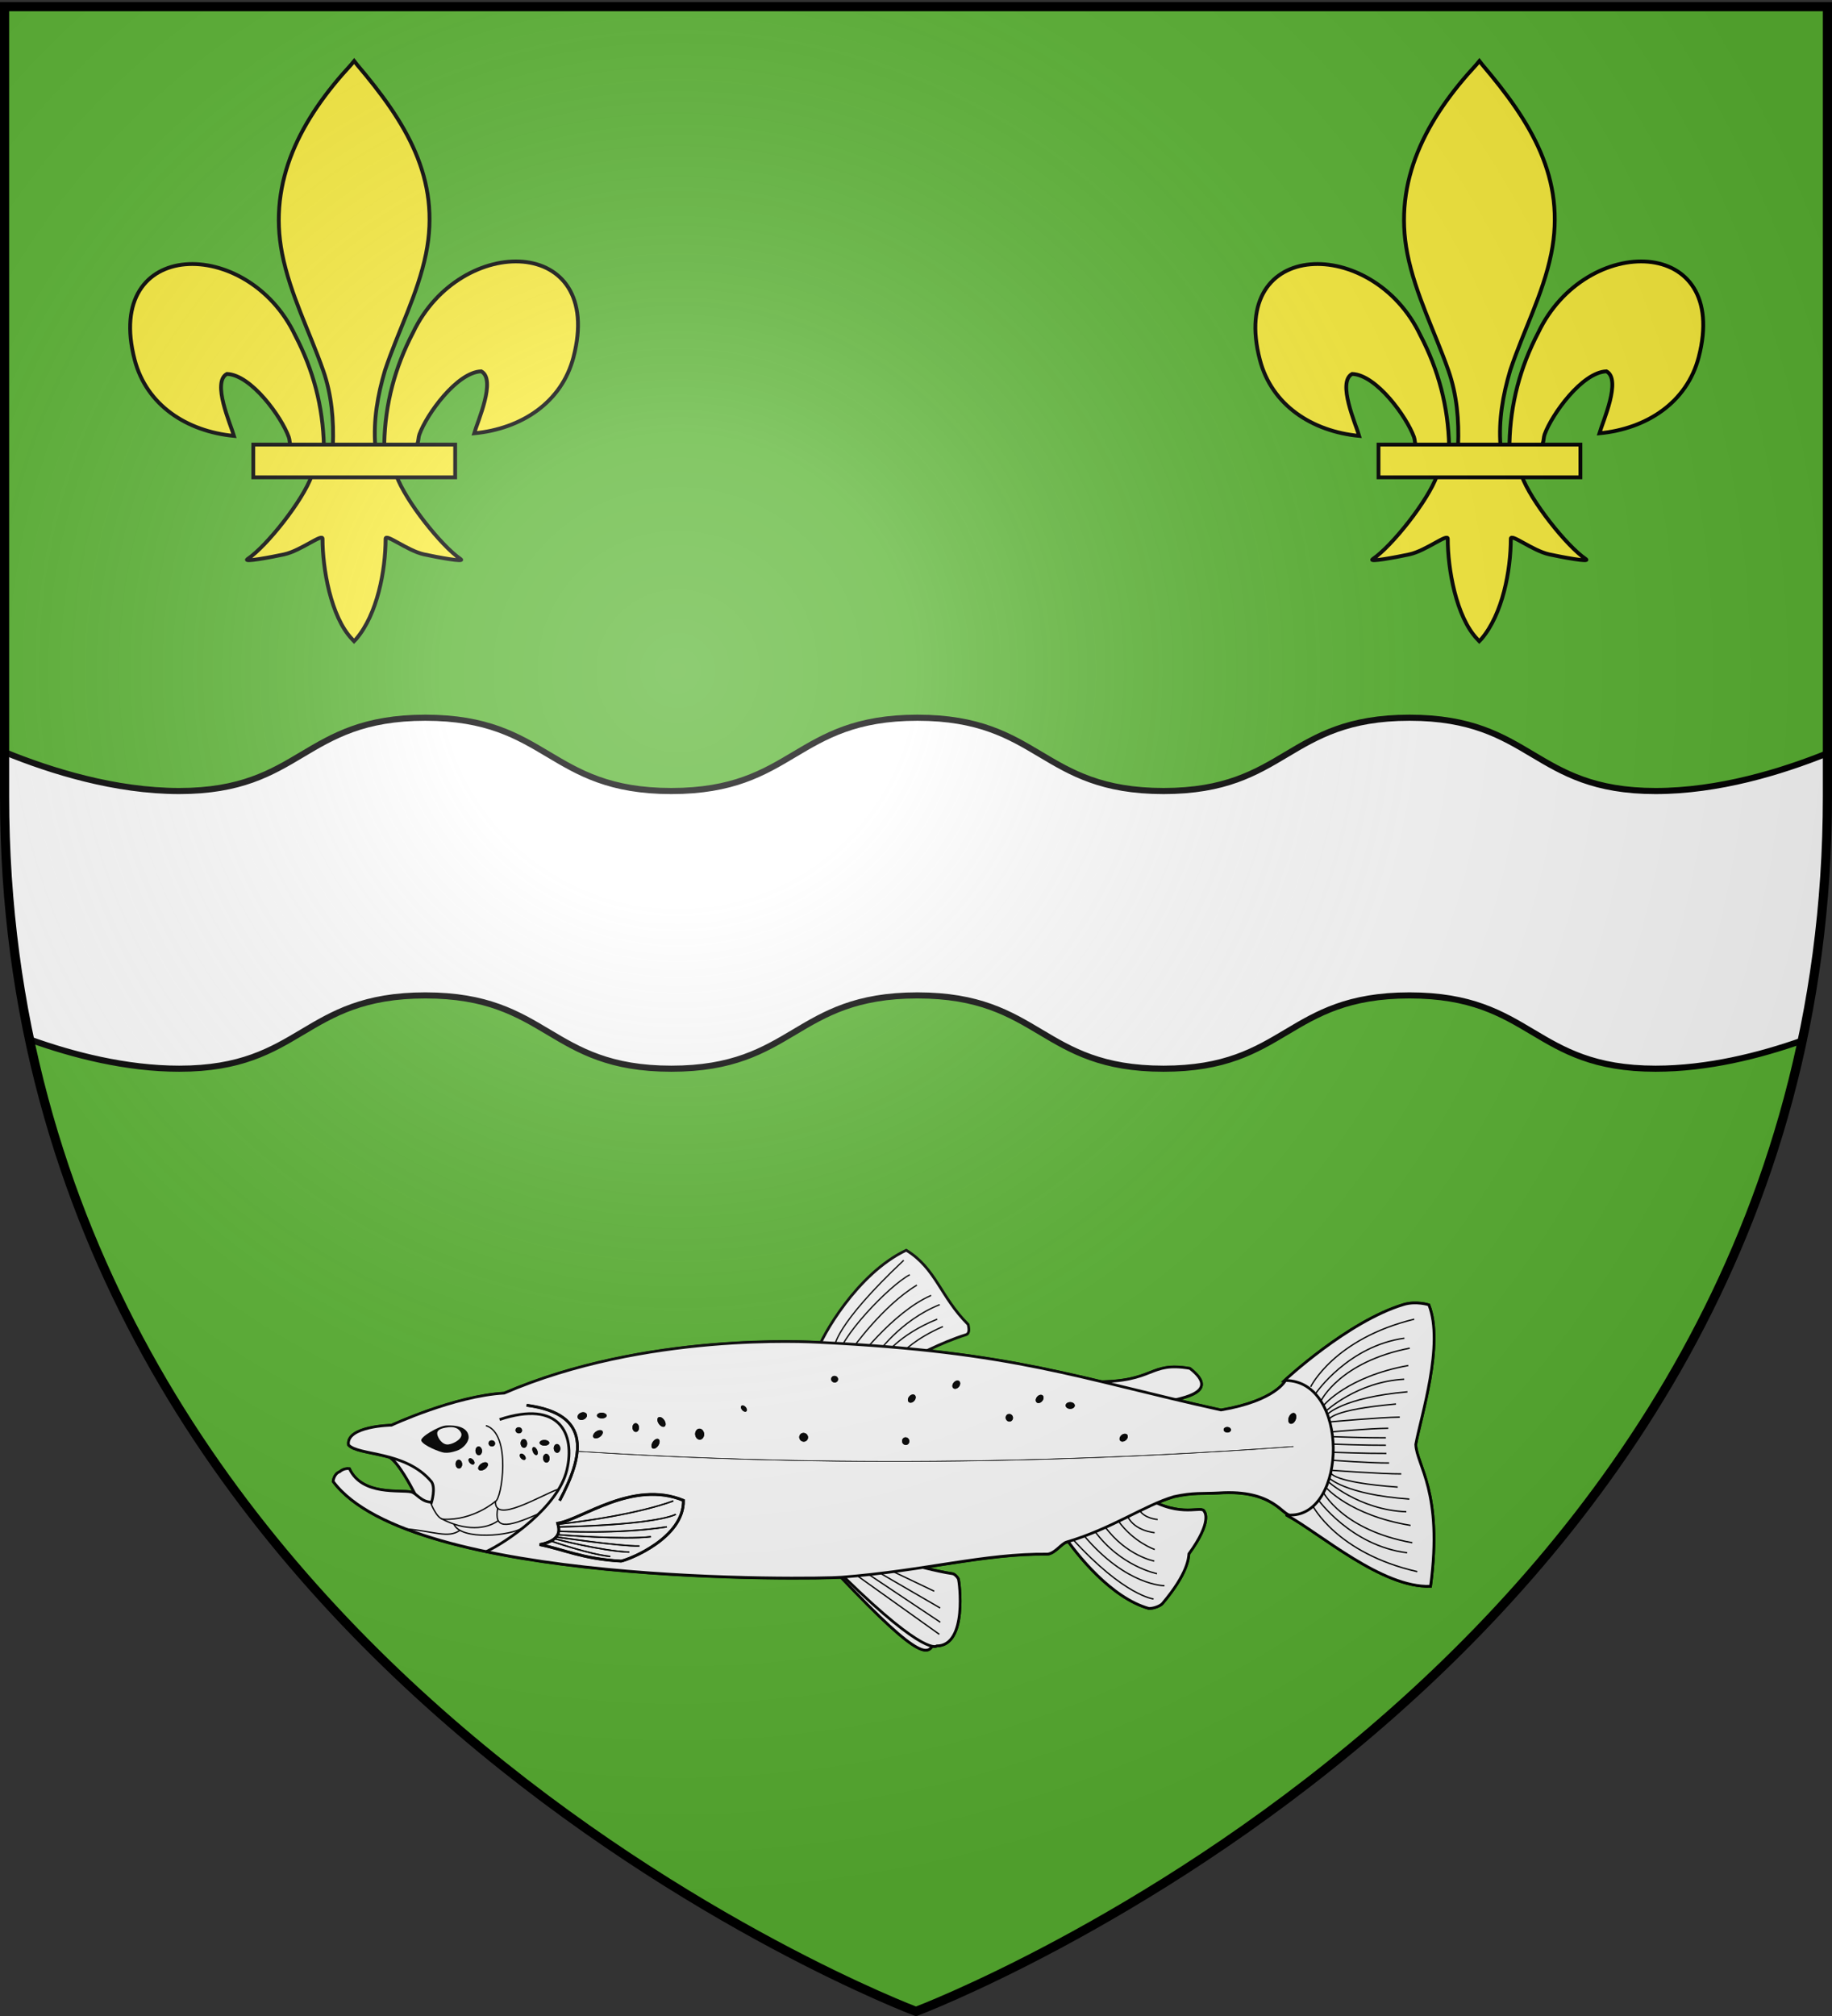 <svg xmlns="http://www.w3.org/2000/svg" xmlns:xlink="http://www.w3.org/1999/xlink" width="600" height="660" version="1.0"><rect width="100%" height="100%" fill="#333333" stroke="none"/><defs><radialGradient xlink:href="#a" id="c" cx="221.445" cy="226.331" r="300" fx="221.445" fy="226.331" gradientTransform="matrix(1.353 0 0 1.349 -77.63 -85.747)" gradientUnits="userSpaceOnUse"/><linearGradient id="a"><stop offset="0" style="stop-color:white;stop-opacity:.314"/><stop offset=".19" style="stop-color:white;stop-opacity:.251"/><stop offset=".6" style="stop-color:#6b6b6b;stop-opacity:.125"/><stop offset="1" style="stop-color:black;stop-opacity:.125"/></linearGradient></defs><g style="display:inline"><path d="M300 658.5s298.5-112.32 298.5-397.772V2.176H1.5v258.552C1.5 546.18 300 658.5 300 658.5z" style="fill:#5ab532;fill-opacity:1;fill-rule:evenodd;stroke:none;stroke-width:1px;stroke-linecap:butt;stroke-linejoin:miter;stroke-opacity:1"/><path d="M139.313 234.969c-40.29 0-40.304 24-80.594 24-20.989 0-41.926-6.507-57.219-12.75v14.5c0 28.19 2.94 54.69 8.188 79.562 14.17 5.102 31.593 9.594 49.03 9.594 40.291 0 40.304-24 80.594-24 40.29 0 40.273 24 80.563 24s40.303-24 80.594-24c40.29 0 40.303 24 80.594 24 40.29 0 40.272-24 80.562-24s40.303 24 80.594 24c17.027 0 34.045-4.267 48.031-9.219 5.297-24.979 8.25-51.607 8.25-79.937v-14.125c-15.207 6.125-35.716 12.375-56.281 12.375-40.29 0-40.304-24-80.594-24-40.29 0-40.272 24-80.563 24-40.29 0-40.303-24-80.593-24-40.29 0-40.304 24-80.594 24-40.29 0-40.272-24-80.563-24z" style="color:#000;fill:#fff;fill-opacity:1;fill-rule:nonzero;stroke:#000;stroke-width:2;stroke-linecap:round;stroke-linejoin:miter;marker:none;marker-start:none;marker-mid:none;marker-end:none;stroke-miterlimit:4;stroke-dashoffset:0;stroke-opacity:1;visibility:visible;display:inline;overflow:visible;enable-background:accumulate;stroke-dasharray:none"/></g><g id="b"><path d="M407.03 608.7c1.424-61.957 16.75-119.54 45.289-174.11 74.714-157.185 302.92-153.431 252.615 38.812-18.537 70.84-81.509 112.474-156.319 119.615 5.4-18.665 35.1-84.652 11.125-97.562-38.339 1.449-85.945 67.706-97.393 99.301-1.653 4.536-1.19 9.778-3.036 14.24" style="opacity:1;fill:#fcef3c;fill-opacity:1;fill-rule:evenodd;stroke:#000;stroke-width:6;stroke-linecap:butt;stroke-linejoin:miter;stroke-miterlimit:4;stroke-dasharray:none;stroke-opacity:1;display:inline" transform="matrix(.208 0 0 .208 41.187 18.511)"/><g style="opacity:1;display:inline"><g style="fill:#fcef3c;fill-opacity:1;stroke:#000;stroke-width:6;stroke-miterlimit:4;stroke-dasharray:none;stroke-opacity:1"><path d="M350.523 657.372c-1.425-61.956-16.751-119.54-45.29-174.108-74.714-157.186-302.92-153.432-252.615 38.81 18.537 70.84 81.509 112.475 156.319 119.616-5.4-18.665-35.1-84.652-11.124-97.562 38.338 1.449 85.944 67.705 97.392 99.301 1.653 4.536 1.19 9.778 3.036 14.24" style="fill:#fcef3c;fill-opacity:1;fill-rule:evenodd;stroke:#000;stroke-width:6;stroke-linecap:butt;stroke-linejoin:miter;stroke-miterlimit:4;stroke-dasharray:none;stroke-opacity:1" transform="matrix(.208 0 0 .208 33.17 9.238)"/><path d="M393.626 57.12c-78.714 84.85-131.565 182.962-108.781 298.031 12.57 63.484 43.041 122.28 64.53 183.438 13.437 38.37 16.873 78.452 15.282 118.781h66.781c-3.196-40.626 3.807-79.998 15.282-118.781 20.474-61.538 51.625-119.906 64.53-183.438 24.129-118.779-32.506-208.36-108.437-297.656l-4.64-5.918-4.547 5.543z" style="fill:#fcef3c;fill-opacity:1;fill-rule:nonzero;stroke:#000;stroke-width:6;stroke-linecap:butt;stroke-linejoin:miter;stroke-miterlimit:4;stroke-dasharray:none;stroke-opacity:1" transform="matrix(.208 0 0 .208 33.17 9.238)"/><path d="M331.345 704.401c-13.962 39.13-70.889 110.792-101.125 131.22-7.843 5.297 37.486-3.052 57.78-7.5 26.62-5.835 61.218-34.198 60.407-24.188-.075 45.838 12.811 122.324 46.406 157.468l3.182 3.388 3.287-3.388c33.578-39.17 46.238-108.042 46.406-157.468-.81-10.01 33.788 18.353 60.407 24.187 20.295 4.449 65.623 12.798 57.78 7.5-30.236-20.427-87.131-92.089-101.093-131.219H331.345z" style="fill:#fcef3c;fill-opacity:1;fill-rule:evenodd;stroke:#000;stroke-width:6;stroke-linecap:butt;stroke-linejoin:miter;stroke-miterlimit:4;stroke-dasharray:none;stroke-opacity:1" transform="matrix(.208 0 0 .208 33.17 9.238)"/><path d="M239.352 655.379H557.24v51.503H239.352z" style="fill:#fcef3c;fill-opacity:1;stroke:#000;stroke-width:6;stroke-miterlimit:4;stroke-dasharray:none;stroke-opacity:1" transform="matrix(.208 0 0 .208 33.17 9.238)"/></g></g></g><use xlink:href="#b" width="600" height="660" transform="translate(368.522)"/><path d="M66.403 134.97c-4.635-.08-6.616-3.938-8.938-4.5-4.665-1.129-21.644 1.836-27.275-10.28-2.551-.327-4.25 1.344-4.25 1.344-2.657.947-2.917 4.282-2.917 4.282 34.062 45.967 212.337 43.119 224.127 42.21 37.369-2.933 62.671-10.47 90.854-10.191 3.313-.44 6.027-4.634 8.316-5.306 19.983-5.874 34.191-16.145 47.362-20.02 8.505-1.867 12.442-1.241 19.648-1.624 24.489-1.66 28.095 10.273 31.86 9.753 24.837-.188 25.765-59.178-2.416-59.292 0 0-4.193 8.88-28.41 12.995-63.34-13.985-90.306-25.53-176.846-29.79-5.023-.258-76.97-4.415-139.095 22.355-22.012 1.244-49.7 14.139-49.7 14.139s-20.046.33-18.94 8.663c4.205 4.877 25.175 2.501 36.608 16.279 1.875 2.766.012 8.983.012 8.983z" style="fill:#fff;fill-opacity:1;fill-rule:evenodd;stroke:#000;stroke-width:1.194px;stroke-linecap:butt;stroke-linejoin:miter;stroke-opacity:1" transform="matrix(.743 0 0 .743 92.008 391.554)"/><path d="M199.313 71.928c1.784-5.49 14.995-28.612 33.219-37.062 10.981 6.863 12.408 17.207 22.649 27.59.137.825.801 3.276-.858 3.776-9.357 2.82-19.32 8.167-22.615 9.814" style="fill:#fff;fill-opacity:1;fill-rule:evenodd;stroke:#000;stroke-width:1px;stroke-linecap:butt;stroke-linejoin:miter;stroke-opacity:1" transform="matrix(.887 -.007 .007 .887 90.302 380.003)"/><path d="M205.765 70.281s0-7.824 25.806-31.709M206.863 74.811c.137-7.275 19.355-27.042 26.904-30.885M212.216 71.242s11.393-15.923 24.16-23.473M212.765 76.87s14.276-19.08 28.827-25.257M221.276 73.301s8.648-12.491 23.473-18.257M224.021 73.987s5.216-7.824 19.767-13.59M231.16 72.34s4.392-4.804 14.687-9.197" style="fill:none;fill-rule:evenodd;stroke:#000;stroke-width:.5;stroke-linecap:butt;stroke-linejoin:miter;stroke-miterlimit:4;stroke-dasharray:none;stroke-opacity:1" transform="matrix(.887 -.007 .007 .887 90.302 380.003)"/><path d="M-22.809 313.592c-2.122.378-3.216 1.052-3.01 2.41.206 1.358 1.824 4.038 4.077 3.785 2.253-.252 5.722-2.359 4.659-4.368-.775-1.464-2.225-2.445-5.726-1.827z" style="fill:#fff;fill-opacity:1;fill-rule:evenodd;stroke:none;stroke-width:1px;stroke-linecap:butt;stroke-linejoin:miter;stroke-opacity:1" transform="matrix(.887 -.007 .007 .887 163.898 189.083)"/><path d="M-31.74 318.331c.278.683 1.328 1.463 2.61 2.18 2.143 1.196 4.936 2.213 5.864 2.302 1.485.141 2.665-.076 4.548-.658 2.469-.763 4.582-3.286 4.478-5.124-.152-2.708-2.736-4.458-8.279-4.232-2.631.107-9.772 4.175-9.22 5.532z" style="fill:#000;fill-opacity:1;fill-rule:evenodd;stroke:none;stroke-width:1px;stroke-linecap:butt;stroke-linejoin:miter;stroke-opacity:1" transform="matrix(.887 -.007 .007 .887 163.898 189.083)"/><path d="M47.972 115.179c3.87 2.428 9.298 12.565 11.013 15.915.858 1.676 2.189 4.916 4.721 7.308 2.533 2.392 14.963-6.591-3.974-30.162M358.744 81.883c26.88.26 23.566-8.984 41.894-5.879 14.482 11.253-4.995 13.477-15.405 15.641" style="fill:#fff;fill-opacity:1;fill-rule:evenodd;stroke:#000;stroke-width:1.194px;stroke-linecap:butt;stroke-linejoin:miter;stroke-opacity:1" transform="matrix(.743 0 0 .743 92.008 391.554)"/><path d="M371.752 84.118s23.634-21.744 44.26-27.76c4.66-1.359 9.318.194 9.318.194 5.63 14.56-3.303 41.237-5.241 51.444.194 7.765 10.019 17.456 5.047 52.414-17.86.582-40.572-19.801-52.802-26.596l10.094-24.46-10.676-25.236z" style="fill:#fff;fill-opacity:1;fill-rule:evenodd;stroke:#000;stroke-width:1px;stroke-linecap:butt;stroke-linejoin:miter;stroke-opacity:1" transform="matrix(.887 -.007 .007 .887 90.302 380.003)"/><path d="M381.458 86.448s8.736-17.666 38.437-24.654" style="fill:none;fill-rule:evenodd;stroke:#000;stroke-width:.5;stroke-linecap:butt;stroke-linejoin:miter;stroke-miterlimit:4;stroke-dasharray:none;stroke-opacity:1" transform="matrix(.887 -.007 .007 .887 90.302 380.003)"/><path d="M383.4 88.777s12.035-17.277 32.806-19.995" style="fill:none;fill-rule:evenodd;stroke:#000;stroke-width:.5;stroke-linecap:butt;stroke-linejoin:miter;stroke-miterlimit:4;stroke-dasharray:none;stroke-opacity:1" transform="matrix(.887 -.007 .007 .887 90.302 380.003)"/><path d="M385.34 91.495s6.989-14.171 32.808-19.024M387.476 96.736s5.63-6.212 29.701-8.153" style="fill:none;fill-rule:evenodd;stroke:#000;stroke-width:.5;stroke-linecap:butt;stroke-linejoin:miter;stroke-miterlimit:4;stroke-dasharray:none;stroke-opacity:1" transform="matrix(.887 -.007 .007 .887 90.302 380.003)"/><path d="M386.311 93.242s8.736-10.483 31.254-14.365" style="fill:none;fill-rule:evenodd;stroke:#000;stroke-width:.5;stroke-linecap:butt;stroke-linejoin:miter;stroke-miterlimit:4;stroke-dasharray:none;stroke-opacity:1" transform="matrix(.887 -.007 .007 .887 90.302 380.003)"/><path d="M386.893 95.572s11.648-10.871 29.12-11.648M388.446 99.454s18.636-1.553 25.82-1.553M388.252 98.483s.583-3.494 24.654-5.435M381.846 130.32s8.736 17.666 38.437 24.654" style="fill:none;fill-rule:evenodd;stroke:#000;stroke-width:.5;stroke-linecap:butt;stroke-linejoin:miter;stroke-miterlimit:4;stroke-dasharray:none;stroke-opacity:1" transform="matrix(.887 -.007 .007 .887 90.302 380.003)"/><path d="M383.787 127.99s12.036 17.278 32.808 19.996" style="fill:none;fill-rule:evenodd;stroke:#000;stroke-width:.5;stroke-linecap:butt;stroke-linejoin:miter;stroke-miterlimit:4;stroke-dasharray:none;stroke-opacity:1" transform="matrix(.887 -.007 .007 .887 90.302 380.003)"/><path d="M385.729 125.273s6.988 14.171 32.807 19.024M387.864 120.031s5.63 6.213 29.701 8.154" style="fill:none;fill-rule:evenodd;stroke:#000;stroke-width:.5;stroke-linecap:butt;stroke-linejoin:miter;stroke-miterlimit:4;stroke-dasharray:none;stroke-opacity:1" transform="matrix(.887 -.007 .007 .887 90.302 380.003)"/><path d="M386.7 123.526s8.735 10.483 31.254 14.365" style="fill:none;fill-rule:evenodd;stroke:#000;stroke-width:.5;stroke-linecap:butt;stroke-linejoin:miter;stroke-miterlimit:4;stroke-dasharray:none;stroke-opacity:1" transform="matrix(.887 -.007 .007 .887 90.302 380.003)"/><path d="M387.282 121.196s11.647 10.871 29.119 11.648M388.835 117.314s18.636 1.553 25.818 1.553M388.64 118.284s.583 3.495 24.655 5.436M389.417 113.625s13.589 1.165 20.772 1.165M389.223 103.143s13.589-1.165 20.771-1.165M389.28 107.655s12.618.582 19.8.582M389.28 104.91s12.618.582 19.8.582M389.417 110.674s12.618.583 19.8.583" style="fill:none;fill-rule:evenodd;stroke:#000;stroke-width:.5;stroke-linecap:butt;stroke-linejoin:miter;stroke-miterlimit:4;stroke-dasharray:none;stroke-opacity:1" transform="matrix(.887 -.007 .007 .887 90.302 380.003)"/><path d="M289.442 139.832c5.241 8.154 18.004 24.033 31.62 27.933 1.784.069 4.27-.874 5.064-1.803 9.437-11.037 9.713-16.545 9.885-18.227 8.93-12.036 5.845-15.474 5.845-15.474-.776-2.717-8.347 2.718-21.742-5.63" style="fill:#fff;fill-opacity:1;fill-rule:evenodd;stroke:#000;stroke-width:1px;stroke-linecap:butt;stroke-linejoin:miter;stroke-opacity:1" transform="matrix(.887 -.007 .007 .887 90.302 380.003)"/><path d="M297.401 140.803c15.53 18.636 29.507 18.636 29.507 18.636M293.13 141.968c19.025 21.16 29.702 22.324 29.702 22.324" style="fill:none;fill-rule:evenodd;stroke:#000;stroke-width:.5;stroke-linecap:butt;stroke-linejoin:miter;stroke-miterlimit:4;stroke-dasharray:none;stroke-opacity:1" transform="matrix(.887 -.007 .007 .887 90.302 380.003)"/><path d="M301.284 139.056c9.512 13.2 22.907 15.918 22.907 15.918M304.972 137.309c7.96 11.065 18.248 13.006 18.248 13.006M310.02 135.367c5.63 7.96 13.394 10.677 13.394 10.677M313.514 133.814c2.717 5.436 9.9 6.018 9.9 6.018M317.784 131.29c1.748 3.3 6.795 3.69 6.795 3.69" style="fill:none;fill-rule:evenodd;stroke:#000;stroke-width:.5;stroke-linecap:butt;stroke-linejoin:miter;stroke-miterlimit:4;stroke-dasharray:none;stroke-opacity:1" transform="matrix(.887 -.007 .007 .887 90.302 380.003)"/><path d="M206.938 154.78c31.06 33.39 33.002 29.701 34.943 24.072" style="fill:#fff;fill-opacity:1;fill-rule:evenodd;stroke:#000;stroke-width:1px;stroke-linecap:butt;stroke-linejoin:miter;stroke-opacity:1" transform="matrix(.887 -.007 .007 .887 90.302 380.003)"/><path d="M208.88 155.557c29.895 29.7 33.778 25.43 33.778 25.43 11.453 0 8.53-23.775 8.153-24.654-.291-.68-1.36-1.832-2.135-1.946-5.718-.836-15.725-3.684-15.725-3.684" style="fill:#fff;fill-opacity:1;fill-rule:evenodd;stroke:#000;stroke-width:1px;stroke-linecap:butt;stroke-linejoin:miter;stroke-opacity:1" transform="matrix(.887 -.007 .007 .887 90.302 380.003)"/><path d="m213.927 155.168 29.701 21.548M217.421 154.198l26.596 18.053M221.692 153.81l22.325 13.2M226.74 153.421l15.141 7.377" style="fill:none;fill-rule:evenodd;stroke:#000;stroke-width:.5;stroke-linecap:butt;stroke-linejoin:miter;stroke-miterlimit:4;stroke-dasharray:none;stroke-opacity:1" transform="matrix(.887 -.007 .007 .887 90.302 380.003)"/><path d="M96.381 98.554c26.558-8.803 33.39 6.382 29.68 22.16-3.901 16.59-26.994 32.138-35.811 36.137" style="fill:none;fill-rule:evenodd;stroke:#000;stroke-width:1.194px;stroke-linecap:butt;stroke-linejoin:miter;stroke-opacity:1" transform="matrix(.743 0 0 .743 92.008 391.554)"/><path d="M90.34 101.221c11.495 3.517 6.965 32.715 4.185 33.392 0 0-9.612 8.471-22.878 7.874-3.114-.14-5.793-7.657-5.793-7.657" style="fill:none;fill-rule:evenodd;stroke:#000;stroke-width:.597;stroke-linecap:butt;stroke-linejoin:miter;stroke-miterlimit:4;stroke-dasharray:none;stroke-opacity:1" transform="matrix(.743 0 0 .743 92.008 391.554)"/><path d="M122.01 129.325c-7.843 2.845-28.16 15.365-27.418 5.201" style="fill:none;fill-rule:evenodd;stroke:#000;stroke-width:.597;stroke-linecap:butt;stroke-linejoin:miter;stroke-miterlimit:4;stroke-dasharray:none;stroke-opacity:1" transform="matrix(.743 0 0 .743 92.008 391.554)"/><path d="M113.245 140.205c-14.37 6.335-19.39 6.565-17.658-2.787" style="fill:none;fill-rule:evenodd;stroke:#000;stroke-width:.597;stroke-linecap:butt;stroke-linejoin:miter;stroke-miterlimit:4;stroke-dasharray:none;stroke-opacity:1" transform="matrix(.743 0 0 .743 92.008 391.554)"/><path d="M76.24 144.62c3.004 7.35 25.424 5.176 30.475 1.533" style="fill:none;fill-rule:evenodd;stroke:#000;stroke-width:.597;stroke-linecap:butt;stroke-linejoin:miter;stroke-miterlimit:4;stroke-dasharray:none;stroke-opacity:1" transform="matrix(.743 0 0 .743 92.008 391.554)"/><path d="M70.64 142.205c10.693 5.653 20.006 4.61 25.057.967M54.946 146.71c12.296 1.053 18.845 4.328 23.896.685" style="fill:none;fill-rule:evenodd;stroke:#000;stroke-width:.597;stroke-linecap:butt;stroke-linejoin:miter;stroke-miterlimit:4;stroke-dasharray:none;stroke-opacity:1" transform="matrix(.743 0 0 .743 92.008 391.554)"/><path d="M185.223 60.47c-2.428 3.87-12.565 9.298-15.915 11.013-1.676.858-4.916 2.189-7.308 4.721-2.392 2.533 6.591 14.963 30.162-3.974M218.52 371.243c-.26 26.88 8.983 23.565 5.878 41.894-11.253 14.481-13.477-4.996-15.641-15.406" style="fill:#fff;fill-opacity:1;fill-rule:evenodd;stroke:#000;stroke-width:1.194px;stroke-linecap:butt;stroke-linejoin:miter;stroke-opacity:1" transform="rotate(-90 348.713 265.99) scale(.743)"/><path d="M371.752 84.118s23.634-21.744 44.26-27.76c4.66-1.359 9.318.194 9.318.194 5.63 14.56-3.303 41.237-5.241 51.444.194 7.765 10.019 17.456 5.047 52.414-17.86.582-40.572-19.801-52.802-26.596l10.094-24.46-10.676-25.236z" style="fill:#fff;fill-opacity:1;fill-rule:evenodd;stroke:#000;stroke-width:1px;stroke-linecap:butt;stroke-linejoin:miter;stroke-opacity:1" transform="matrix(.887 -.007 .007 .887 90.302 380.003)"/><path d="M381.458 86.448s8.736-17.666 38.437-24.654" style="fill:none;fill-rule:evenodd;stroke:#000;stroke-width:.5;stroke-linecap:butt;stroke-linejoin:miter;stroke-miterlimit:4;stroke-dasharray:none;stroke-opacity:1" transform="matrix(.887 -.007 .007 .887 90.302 380.003)"/><path d="M383.4 88.777s12.035-17.277 32.806-19.995" style="fill:none;fill-rule:evenodd;stroke:#000;stroke-width:.5;stroke-linecap:butt;stroke-linejoin:miter;stroke-miterlimit:4;stroke-dasharray:none;stroke-opacity:1" transform="matrix(.887 -.007 .007 .887 90.302 380.003)"/><path d="M385.34 91.495s6.989-14.171 32.808-19.024M387.476 96.736s5.63-6.212 29.701-8.153" style="fill:none;fill-rule:evenodd;stroke:#000;stroke-width:.5;stroke-linecap:butt;stroke-linejoin:miter;stroke-miterlimit:4;stroke-dasharray:none;stroke-opacity:1" transform="matrix(.887 -.007 .007 .887 90.302 380.003)"/><path d="M386.311 93.242s8.736-10.483 31.254-14.365" style="fill:none;fill-rule:evenodd;stroke:#000;stroke-width:.5;stroke-linecap:butt;stroke-linejoin:miter;stroke-miterlimit:4;stroke-dasharray:none;stroke-opacity:1" transform="matrix(.887 -.007 .007 .887 90.302 380.003)"/><path d="M386.893 95.572s11.648-10.871 29.12-11.648M388.446 99.454s18.636-1.553 25.82-1.553M388.252 98.483s.583-3.494 24.654-5.435M381.846 130.32s8.736 17.666 38.437 24.654" style="fill:none;fill-rule:evenodd;stroke:#000;stroke-width:.5;stroke-linecap:butt;stroke-linejoin:miter;stroke-miterlimit:4;stroke-dasharray:none;stroke-opacity:1" transform="matrix(.887 -.007 .007 .887 90.302 380.003)"/><path d="M383.787 127.99s12.036 17.278 32.808 19.996" style="fill:none;fill-rule:evenodd;stroke:#000;stroke-width:.5;stroke-linecap:butt;stroke-linejoin:miter;stroke-miterlimit:4;stroke-dasharray:none;stroke-opacity:1" transform="matrix(.887 -.007 .007 .887 90.302 380.003)"/><path d="M385.729 125.273s6.988 14.171 32.807 19.024M387.864 120.031s5.63 6.213 29.701 8.154" style="fill:none;fill-rule:evenodd;stroke:#000;stroke-width:.5;stroke-linecap:butt;stroke-linejoin:miter;stroke-miterlimit:4;stroke-dasharray:none;stroke-opacity:1" transform="matrix(.887 -.007 .007 .887 90.302 380.003)"/><path d="M386.7 123.526s8.735 10.483 31.254 14.365" style="fill:none;fill-rule:evenodd;stroke:#000;stroke-width:.5;stroke-linecap:butt;stroke-linejoin:miter;stroke-miterlimit:4;stroke-dasharray:none;stroke-opacity:1" transform="matrix(.887 -.007 .007 .887 90.302 380.003)"/><path d="M387.282 121.196s11.647 10.871 29.119 11.648M388.835 117.314s18.636 1.553 25.818 1.553M388.64 118.284s.583 3.495 24.655 5.436M389.417 113.625s13.589 1.165 20.772 1.165M389.223 103.143s13.589-1.165 20.771-1.165M389.28 107.655s12.618.582 19.8.582M389.28 104.91s12.618.582 19.8.582M389.417 110.674s12.618.583 19.8.583" style="fill:none;fill-rule:evenodd;stroke:#000;stroke-width:.5;stroke-linecap:butt;stroke-linejoin:miter;stroke-miterlimit:4;stroke-dasharray:none;stroke-opacity:1" transform="matrix(.887 -.007 .007 .887 90.302 380.003)"/><path d="M289.442 139.832c5.241 8.154 18.004 24.033 31.62 27.933 1.784.069 4.27-.874 5.064-1.803 9.437-11.037 9.713-16.545 9.885-18.227 8.93-12.036 5.845-15.474 5.845-15.474-.776-2.717-8.347 2.718-21.742-5.63" style="fill:#fff;fill-opacity:1;fill-rule:evenodd;stroke:#000;stroke-width:1px;stroke-linecap:butt;stroke-linejoin:miter;stroke-opacity:1" transform="matrix(.887 -.007 .007 .887 90.302 380.003)"/><path d="M297.401 140.803c15.53 18.636 29.507 18.636 29.507 18.636M293.13 141.968c19.025 21.16 29.702 22.324 29.702 22.324" style="fill:none;fill-rule:evenodd;stroke:#000;stroke-width:.5;stroke-linecap:butt;stroke-linejoin:miter;stroke-miterlimit:4;stroke-dasharray:none;stroke-opacity:1" transform="matrix(.887 -.007 .007 .887 90.302 380.003)"/><path d="M301.284 139.056c9.512 13.2 22.907 15.918 22.907 15.918M304.972 137.309c7.96 11.065 18.248 13.006 18.248 13.006M310.02 135.367c5.63 7.96 13.394 10.677 13.394 10.677M313.514 133.814c2.717 5.436 9.9 6.018 9.9 6.018M317.784 131.29c1.748 3.3 6.795 3.69 6.795 3.69" style="fill:none;fill-rule:evenodd;stroke:#000;stroke-width:.5;stroke-linecap:butt;stroke-linejoin:miter;stroke-miterlimit:4;stroke-dasharray:none;stroke-opacity:1" transform="matrix(.887 -.007 .007 .887 90.302 380.003)"/><path d="M206.938 154.78c31.06 33.39 33.002 29.701 34.943 24.072" style="fill:#fff;fill-opacity:1;fill-rule:evenodd;stroke:#000;stroke-width:1px;stroke-linecap:butt;stroke-linejoin:miter;stroke-opacity:1" transform="matrix(.887 -.007 .007 .887 90.302 380.003)"/><path d="M208.88 155.557c29.895 29.7 33.778 25.43 33.778 25.43 11.453 0 8.53-23.775 8.153-24.654-.291-.68-1.36-1.832-2.135-1.946-5.718-.836-15.725-3.684-15.725-3.684" style="fill:#fff;fill-opacity:1;fill-rule:evenodd;stroke:#000;stroke-width:1px;stroke-linecap:butt;stroke-linejoin:miter;stroke-opacity:1" transform="matrix(.887 -.007 .007 .887 90.302 380.003)"/><path d="m213.927 155.168 29.701 21.548M217.421 154.198l26.596 18.053M221.692 153.81l22.325 13.2M226.74 153.421l15.141 7.377" style="fill:none;fill-rule:evenodd;stroke:#000;stroke-width:.5;stroke-linecap:butt;stroke-linejoin:miter;stroke-miterlimit:4;stroke-dasharray:none;stroke-opacity:1" transform="matrix(.887 -.007 .007 .887 90.302 380.003)"/><path d="M165.432 78.901c.08-4.634 3.938-6.616 4.5-8.937 1.129-4.666-1.836-21.644 10.28-27.276.327-2.551-1.344-4.25-1.344-4.25-.947-2.657-4.282-2.916-4.282-2.916-45.967 34.061-43.119 212.336-42.21 224.126 2.933 37.37 10.47 62.672 10.191 90.854.44 3.313 4.634 6.027 5.306 8.316 5.874 19.983 16.145 34.192 20.02 47.362 1.867 8.505 1.241 12.442 1.624 19.648 1.66 24.49-10.273 28.095-9.753 31.86.188 24.837 59.178 25.765 59.292-2.416 0 0-8.88-4.193-12.995-28.41 13.985-63.34 25.53-90.306 29.79-176.846.258-5.023 4.415-76.969-22.355-139.095-1.244-22.011-14.139-49.7-14.139-49.7s-.33-20.046-8.663-18.94c-4.877 4.205-2.501 25.176-16.279 36.608-2.766 1.875-8.983.012-8.983.012z" style="fill:#fff;fill-opacity:1;fill-rule:evenodd;stroke:#000;stroke-width:1.194px;stroke-linecap:butt;stroke-linejoin:miter;stroke-opacity:1" transform="rotate(-90 348.713 265.99) scale(.743)"/><path d="M201.848 108.88c8.803 26.557-6.382 33.39-22.16 29.68-16.59-3.902-32.138-26.995-36.137-35.812" style="fill:none;fill-rule:evenodd;stroke:#000;stroke-width:1.194px;stroke-linecap:butt;stroke-linejoin:miter;stroke-opacity:1" transform="rotate(-90 348.713 265.99) scale(.743)"/><path d="M199.181 102.838c-3.517 11.495-32.715 6.965-33.392 4.185 0 0-8.471-9.612-7.874-22.878.14-3.114 7.657-5.793 7.657-5.793" style="fill:none;fill-rule:evenodd;stroke:#000;stroke-width:.597;stroke-linecap:butt;stroke-linejoin:miter;stroke-miterlimit:4;stroke-dasharray:none;stroke-opacity:1" transform="rotate(-90 348.713 265.99) scale(.743)"/><path d="M171.077 134.508c-2.845-7.843-15.365-28.16-5.201-27.418" style="fill:none;fill-rule:evenodd;stroke:#000;stroke-width:.597;stroke-linecap:butt;stroke-linejoin:miter;stroke-miterlimit:4;stroke-dasharray:none;stroke-opacity:1" transform="rotate(-90 348.713 265.99) scale(.743)"/><path d="M160.197 125.743c-6.335-14.37-6.565-19.39 2.787-17.658" style="fill:none;fill-rule:evenodd;stroke:#000;stroke-width:.597;stroke-linecap:butt;stroke-linejoin:miter;stroke-miterlimit:4;stroke-dasharray:none;stroke-opacity:1" transform="rotate(-90 348.713 265.99) scale(.743)"/><path d="M155.782 88.738c-7.35 3.004-5.176 25.424-1.533 30.476" style="fill:none;fill-rule:evenodd;stroke:#000;stroke-width:.597;stroke-linecap:butt;stroke-linejoin:miter;stroke-miterlimit:4;stroke-dasharray:none;stroke-opacity:1" transform="rotate(-90 348.713 265.99) scale(.743)"/><path d="M158.197 83.139c-5.653 10.692-4.61 20.005-.966 25.057M153.693 67.444c-1.054 12.296-4.33 18.845-.686 23.896" style="fill:none;fill-rule:evenodd;stroke:#000;stroke-width:.597;stroke-linecap:butt;stroke-linejoin:miter;stroke-miterlimit:4;stroke-dasharray:none;stroke-opacity:1" transform="rotate(-90 348.713 265.99) scale(.743)"/><path d="M166.168 135.364c19.246 10.177 38.124 14.949 41.997-14.572" style="fill:none;fill-rule:evenodd;stroke:#000;stroke-width:1.194px;stroke-linecap:butt;stroke-linejoin:miter;stroke-opacity:1" transform="rotate(-90 348.713 265.99) scale(.743)"/><path d="M204.18 147.302c-.82.325-1.837-.298-2.27-1.39-.434-1.093-.12-2.244.699-2.57.82-.325 1.836.298 2.27 1.391.434 1.093.12 2.244-.7 2.57zM203.567 156.062c-.678-.04-1.2-1.024-1.163-2.198.036-1.175.616-2.097 1.294-2.058.678.04 1.199 1.024 1.163 2.198-.037 1.175-.616 2.097-1.294 2.058zM196.66 154.277c-.712.355-1.853-.272-2.545-1.4-.693-1.127-.677-2.33.036-2.686.712-.355 1.853.272 2.545 1.4.693 1.128.677 2.331-.036 2.686zM200.246 168.932c-.063.792-.969 1.418-2.022 1.397-1.052-.02-1.855-.679-1.792-1.47.064-.793.97-1.419 2.022-1.399 1.053.02 1.856.68 1.792 1.472zM197.837 197.109c-.079 1.085-1.217 1.943-2.54 1.914-1.324-.028-2.334-.933-2.255-2.019.08-1.085 1.218-1.943 2.541-1.914 1.324.028 2.333.933 2.254 2.019zM193.149 179.046c-.528.596-1.82.443-2.885-.343-1.065-.786-1.502-1.907-.974-2.504.527-.596 1.82-.443 2.885.343 1.065.786 1.501 1.907.974 2.504zM202.732 178.8c-.537-.588-1.827-.415-2.88.387s-1.472 1.93-.936 2.518c.537.589 1.827.416 2.88-.386s1.472-1.93.936-2.518zM207.926 215.528c-.342-.428-1.165-.303-1.835.279-.671.58-.938 1.4-.596 1.827.343.428 1.165.303 1.836-.278.671-.582.938-1.4.595-1.828zM195.974 242.956c-.061 1.063-.965 1.901-2.018 1.871a1.853 1.853 0 0 1-1.796-1.98c.061-1.063.966-1.901 2.018-1.871a1.853 1.853 0 0 1 1.796 1.98zM194.022 287.933c-.054.882-.842 1.578-1.76 1.554-.917-.025-1.618-.76-1.564-1.643.054-.882.842-1.578 1.76-1.554.917.025 1.618.76 1.564 1.643zM212.066 289.476c.84.723 1.095 1.805.57 2.414-.527.61-1.636.518-2.476-.205-.841-.724-1.096-1.806-.57-2.415.526-.61 1.635-.518 2.476.206zM218.194 309.09c.841.723 1.096 1.805.57 2.415-.526.61-1.635.517-2.476-.206-.84-.723-1.095-1.805-.57-2.415.527-.61 1.636-.517 2.476.206zM211.92 345.838c.84.723 1.095 1.805.57 2.415-.527.61-1.636.517-2.477-.206-.84-.723-1.095-1.805-.57-2.415.527-.61 1.636-.518 2.476.206zM204.332 333.617c-.054.882-.843 1.578-1.76 1.553-.917-.024-1.618-.76-1.564-1.642.054-.883.842-1.579 1.76-1.554.917.025 1.617.76 1.564 1.643zM209.527 360.426c-.013 1.109-.676 2-1.481 1.99-.806-.01-1.45-.918-1.437-2.027.013-1.109.677-2 1.482-1.99.805.01 1.448.918 1.436 2.027zM195.009 383.032c.715.847.796 1.956.18 2.474-.616.52-1.697.252-2.412-.595-.716-.847-.796-1.956-.18-2.475.616-.518 1.696-.252 2.412.596zM198.573 429.702c-.037.882-.604 1.577-1.266 1.55-.662-.026-1.17-.764-1.133-1.646.037-.882.605-1.576 1.267-1.55.662.027 1.17.764 1.132 1.646zM204.616 459.349c-.44.77-1.798.922-3.032.34-1.234-.582-1.878-1.679-1.439-2.448.44-.77 1.799-.922 3.032-.34 1.234.582 1.879 1.678 1.439 2.448zM186.74 129.528c-.063.792-.969 1.418-2.022 1.398-1.052-.02-1.855-.68-1.792-1.471.064-.792.97-1.418 2.022-1.398 1.053.02 1.856.68 1.792 1.471zM191.558 130.781c-.678-.039-1.199-1.024-1.162-2.198.036-1.175.615-2.096 1.293-2.057.678.038 1.2 1.023 1.163 2.198-.036 1.174-.616 2.096-1.294 2.057zM193.269 119.631c-.063.792-.97 1.418-2.022 1.398-1.053-.02-1.855-.68-1.792-1.471.063-.792.97-1.418 2.022-1.398 1.053.02 1.855.68 1.792 1.471zM186.681 118.025c-.342-.427-1.165-.303-1.835.279-.671.581-.938 1.4-.596 1.827.343.428 1.165.303 1.836-.278.67-.582.938-1.4.595-1.828zM189.576 123.541c-.442-.388-1.509-.272-2.38.26-.871.53-1.22 1.278-.777 1.666.443.389 1.51.273 2.38-.26.872-.53 1.22-1.277.777-1.666zM191.063 134.245c-.064.792-.97 1.418-2.022 1.398-1.053-.02-1.856-.68-1.792-1.471.063-.792.969-1.418 2.022-1.398 1.052.02 1.855.68 1.792 1.471zM221.103 256.595c-.046.84-.731 1.5-1.529 1.477-.797-.024-1.407-.724-1.36-1.564.046-.839.73-1.5 1.528-1.477.797.024 1.407.725 1.36 1.564zM198.467 117.39c-.043.792-.673 1.416-1.406 1.394-.734-.023-1.295-.684-1.252-1.476.042-.791.672-1.415 1.405-1.393.734.023 1.295.684 1.253 1.476zM192.7 105.502c-.043.791-.672 1.415-1.406 1.393-.734-.023-1.295-.684-1.252-1.476.042-.792.672-1.416 1.406-1.393.733.023 1.294.684 1.252 1.476zM184.131 90.969c-.063.792-.97 1.418-2.022 1.398-1.053-.02-1.855-.68-1.792-1.472.064-.791.97-1.418 2.022-1.397 1.053.02 1.856.68 1.792 1.471zM182.49 103.641c-.712.355-1.853-.272-2.546-1.4-.692-1.127-.676-2.33.036-2.686.713-.355 1.853.272 2.546 1.4.693 1.127.677 2.331-.036 2.686zM184.656 95.45c-.342-.428-1.164-.304-1.835.278-.671.581-.938 1.4-.595 1.827.342.428 1.164.303 1.835-.278.671-.582.938-1.4.595-1.828zM189.99 99.73c-.063.791-.97 1.417-2.022 1.397-1.052-.02-1.855-.68-1.792-1.471.064-.792.97-1.418 2.022-1.398 1.053.02 1.856.68 1.792 1.471z" style="fill:#000;fill-opacity:1;stroke:none;stroke-width:.5;stroke-miterlimit:4;stroke-opacity:1" transform="rotate(-90 348.713 265.99) scale(.743)"/><path d="M146.768 126.5c2.049 10.962 7.927 8.296 9.399 7.957 1.554 10.474 19.286 33.065 10.087 55.466-16.546.289-26.068-23.887-26.75-27.487.912-16.972 5.373-25.927 7.264-35.936z" style="fill:none;fill-rule:evenodd;stroke:#000;stroke-width:1.194px;stroke-linecap:butt;stroke-linejoin:miter;stroke-opacity:1" transform="rotate(-90 348.713 265.99) scale(.743)"/><path d="M154.572 134.913c.994 44.72 5.565 51.637 5.565 51.637M152.655 135.111s-1.463 26.212 1.942 47.503M151.144 134.427s-2.365 29.463-.887 41.153M149.395 132.935s-5.444 20.68-5.93 33.08M150.21 133.392s-4.228 28.318-4.046 37.122M148.228 131.9s-5.708 16.397-6.68 25.789M155.728 134.672c4.053 35.546 10.309 50.79 10.309 50.79" style="fill:none;fill-rule:evenodd;stroke:#000;stroke-width:.597;stroke-linecap:butt;stroke-linejoin:miter;stroke-miterlimit:4;stroke-dasharray:none;stroke-opacity:1" transform="rotate(-90 348.713 265.99) scale(.743)"/><path d="M187.831 143.709c-2.628 42.29-9.467 157.168 2.157 315.103" style="fill:none;fill-rule:evenodd;stroke:#000;stroke-width:.239;stroke-linecap:butt;stroke-linejoin:miter;stroke-miterlimit:4;stroke-dasharray:none;stroke-opacity:1" transform="rotate(-90 348.713 265.99) scale(.743)"/><path d="M-31.74 318.331c.74 1.824 6.99 4.34 8.474 4.482 1.485.141 2.665-.076 4.548-.658 2.469-.763 4.582-3.286 4.478-5.124-.152-2.708-2.736-4.458-8.279-4.232-2.631.107-9.772 4.175-9.22 5.532z" style="fill:#000;fill-opacity:1;fill-rule:evenodd;stroke:none;stroke-width:1px;stroke-linecap:butt;stroke-linejoin:miter;stroke-opacity:1" transform="matrix(.887 -.007 .007 .887 163.898 189.083)"/><path d="M-22.809 313.592c-2.122.378-3.216 1.052-3.01 2.41.206 1.358 1.824 4.038 4.077 3.785 2.253-.252 5.722-2.359 4.659-4.368-.775-1.464-2.225-2.445-5.726-1.827z" style="fill:#fff;fill-opacity:1;fill-rule:evenodd;stroke:none;stroke-width:1px;stroke-linecap:butt;stroke-linejoin:miter;stroke-opacity:1" transform="matrix(.887 -.007 .007 .887 163.898 189.083)"/><path d="M122.866 134.234c10.176-19.246 14.948-38.124-14.572-41.997" style="fill:none;fill-rule:evenodd;stroke:#000;stroke-width:1.194px;stroke-linecap:butt;stroke-linejoin:miter;stroke-opacity:1" transform="matrix(.743 0 0 .743 92.008 391.554)"/><path d="M134.804 96.222c.325.82-.298 1.837-1.39 2.27-1.094.434-2.244.12-2.57-.699-.325-.82.298-1.836 1.39-2.27 1.094-.434 2.245-.12 2.57.7zM143.564 96.835c-.04.678-1.024 1.2-2.199 1.163-1.174-.036-2.096-.616-2.057-1.294.039-.678 1.024-1.199 2.198-1.162 1.175.036 2.096.615 2.058 1.293zM141.779 103.742c.355.712-.272 1.853-1.4 2.545-1.127.693-2.331.677-2.686-.036-.355-.712.272-1.853 1.4-2.545 1.127-.693 2.33-.677 2.686.036zM156.433 100.156c.792.063 1.418.969 1.398 2.022-.02 1.052-.68 1.855-1.471 1.792-.792-.064-1.418-.97-1.398-2.022.02-1.053.68-1.856 1.471-1.792zM184.61 102.565c1.086.079 1.944 1.217 1.915 2.54-.029 1.324-.933 2.334-2.019 2.255-1.086-.08-1.943-1.218-1.915-2.541.029-1.323.934-2.333 2.02-2.254zM166.547 107.253c.597.528.443 1.82-.342 2.885-.786 1.065-1.908 1.502-2.504.974-.596-.527-.443-1.82.343-2.885.785-1.065 1.907-1.501 2.503-.974zM166.303 97.67c-.589.537-.416 1.827.386 2.88s1.93 1.472 2.518.936c.588-.537.415-1.827-.386-2.88-.802-1.053-1.93-1.472-2.518-.936zM203.03 92.476c-.428.342-.303 1.165.278 1.835.582.671 1.4.938 1.828.596.427-.343.303-1.165-.279-1.836-.581-.67-1.4-.938-1.827-.595zM230.457 104.428c1.063.061 1.902.966 1.872 2.018a1.853 1.853 0 0 1-1.98 1.796c-1.063-.061-1.902-.966-1.872-2.018a1.853 1.853 0 0 1 1.98-1.796zM275.435 106.38c.882.054 1.578.842 1.553 1.76-.024.917-.76 1.618-1.642 1.564-.882-.054-1.579-.842-1.554-1.76.025-.917.76-1.618 1.643-1.564zM276.977 88.336c.724-.84 1.805-1.095 2.415-.57.61.527.518 1.636-.206 2.476-.723.841-1.805 1.096-2.415.57-.61-.526-.517-1.635.206-2.476zM296.592 82.208c.723-.84 1.805-1.096 2.415-.57.61.526.517 1.635-.206 2.476-.723.84-1.805 1.095-2.415.57-.61-.527-.518-1.636.206-2.476zM333.34 88.483c.723-.84 1.805-1.096 2.414-.57.61.526.518 1.635-.205 2.476-.724.84-1.806 1.096-2.415.57-.61-.527-.518-1.636.206-2.476zM321.118 96.07c.883.054 1.579.843 1.554 1.76-.025.917-.76 1.618-1.643 1.564-.882-.054-1.578-.842-1.553-1.76.024-.916.76-1.617 1.642-1.563zM347.928 90.875c1.108.013 2 .676 1.99 1.482-.01.805-.918 1.448-2.027 1.436-1.109-.013-2-.677-1.99-1.482.01-.805.918-1.448 2.027-1.436zM370.533 105.393c.848-.715 1.956-.796 2.475-.18.519.616.252 1.697-.595 2.412-.847.716-1.956.796-2.475.18-.519-.616-.252-1.696.595-2.412zM417.204 101.829c.882.037 1.576.604 1.55 1.266-.027.662-.764 1.17-1.646 1.133-.882-.037-1.576-.605-1.55-1.267.027-.662.764-1.17 1.646-1.132zM446.85 95.786c.77.44.922 1.798.34 3.032-.581 1.234-1.678 1.879-2.448 1.439-.77-.44-.921-1.798-.34-3.032.582-1.234 1.68-1.878 2.449-1.439zM117.03 113.662c.792.063 1.418.969 1.398 2.022-.02 1.052-.68 1.855-1.472 1.792-.791-.064-1.418-.97-1.397-2.022.02-1.053.68-1.856 1.471-1.792zM118.283 108.844c-.04.678-1.024 1.199-2.198 1.162-1.175-.036-2.097-.615-2.058-1.293.04-.678 1.024-1.2 2.198-1.163 1.175.036 2.097.616 2.058 1.294zM107.133 107.133c.792.063 1.418.97 1.398 2.022-.02 1.053-.68 1.855-1.472 1.792-.791-.063-1.418-.97-1.397-2.022.02-1.053.68-1.855 1.471-1.792zM105.527 113.72c-.428.343-.303 1.166.278 1.836.582.671 1.4.938 1.828.596.428-.343.303-1.165-.279-1.836-.58-.67-1.4-.938-1.827-.595zM111.043 110.826c-.389.442-.273 1.509.259 2.38s1.278 1.22 1.667.777c.388-.443.272-1.51-.26-2.38-.53-.872-1.278-1.22-1.666-.777zM121.747 109.34c.792.063 1.418.969 1.398 2.021-.02 1.053-.68 1.856-1.471 1.792-.792-.063-1.418-.969-1.398-2.022.02-1.052.68-1.855 1.471-1.792zM244.097 79.3c.839.046 1.5.73 1.477 1.528-.024.797-.725 1.407-1.564 1.36-.84-.046-1.5-.73-1.477-1.528.024-.797.725-1.407 1.564-1.36zM104.892 101.935c.792.043 1.416.673 1.393 1.406-.022.734-.683 1.295-1.475 1.252-.792-.042-1.416-.672-1.393-1.405.023-.734.684-1.295 1.475-1.253zM93.003 107.702c.792.043 1.416.672 1.393 1.406-.022.734-.683 1.295-1.475 1.252-.792-.042-1.416-.672-1.393-1.406.023-.733.684-1.294 1.475-1.252zM78.47 116.271c.793.063 1.419.97 1.399 2.022-.02 1.053-.68 1.855-1.472 1.792-.792-.064-1.418-.97-1.398-2.022.02-1.053.68-1.855 1.472-1.792zM91.143 117.912c.355.712-.272 1.853-1.4 2.546-1.128.692-2.331.676-2.686-.036-.355-.713.272-1.853 1.4-2.546 1.127-.693 2.33-.677 2.686.036zM82.95 115.746c-.427.342-.302 1.164.28 1.835.58.671 1.4.938 1.827.595.428-.342.303-1.164-.279-1.835-.58-.671-1.4-.938-1.827-.595zM87.231 110.412c.792.063 1.418.97 1.398 2.022-.02 1.053-.68 1.855-1.471 1.792-.792-.064-1.418-.97-1.398-2.022.02-1.053.68-1.856 1.471-1.792z" style="fill:#000;fill-opacity:1;stroke:none;stroke-width:.5;stroke-miterlimit:4;stroke-opacity:1" transform="matrix(.743 0 0 .743 92.008 391.554)"/><path d="M114.002 153.634c10.962-2.049 8.296-7.927 7.957-9.399 10.474-1.554 33.064-19.286 55.465-10.087.29 16.546-23.886 26.068-27.486 26.75-16.972-.912-25.927-5.373-35.936-7.264z" style="fill:none;fill-rule:evenodd;stroke:#000;stroke-width:1.194px;stroke-linecap:butt;stroke-linejoin:miter;stroke-opacity:1" transform="matrix(.743 0 0 .743 92.008 391.554)"/><path d="M122.415 145.83c44.72-.994 51.637-5.565 51.637-5.565M122.613 147.747s26.212 1.463 47.503-1.942M121.93 149.258s29.462 2.365 41.152.887M120.436 151.007s20.682 5.444 33.081 5.93M120.894 150.193s28.318 4.227 37.121 4.045M119.403 152.174s16.396 5.708 25.788 6.68M122.174 144.674c35.546-4.053 50.79-10.309 50.79-10.309" style="fill:none;fill-rule:evenodd;stroke:#000;stroke-width:.597;stroke-linecap:butt;stroke-linejoin:miter;stroke-miterlimit:4;stroke-dasharray:none;stroke-opacity:1" transform="matrix(.743 0 0 .743 92.008 391.554)"/><path d="M131.21 112.57c42.291 2.63 157.168 9.468 315.104-2.156" style="fill:none;fill-rule:evenodd;stroke:#000;stroke-width:.239;stroke-linecap:butt;stroke-linejoin:miter;stroke-miterlimit:4;stroke-dasharray:none;stroke-opacity:1" transform="matrix(.743 0 0 .743 92.008 391.554)"/><path d="M300 658.5s298.5-112.32 298.5-397.772V2.176H1.5v258.552C1.5 546.18 300 658.5 300 658.5z" style="opacity:1;fill:url(#c);fill-opacity:1;fill-rule:evenodd;stroke:none;stroke-width:1px;stroke-linecap:butt;stroke-linejoin:miter;stroke-opacity:1"/><path d="M300 658.5S1.5 546.18 1.5 260.728V2.176h597v258.552C598.5 546.18 300 658.5 300 658.5z" style="opacity:1;fill:none;fill-opacity:1;fill-rule:evenodd;stroke:#000;stroke-width:3;stroke-linecap:butt;stroke-linejoin:miter;stroke-miterlimit:4;stroke-dasharray:none;stroke-opacity:1"/></svg>